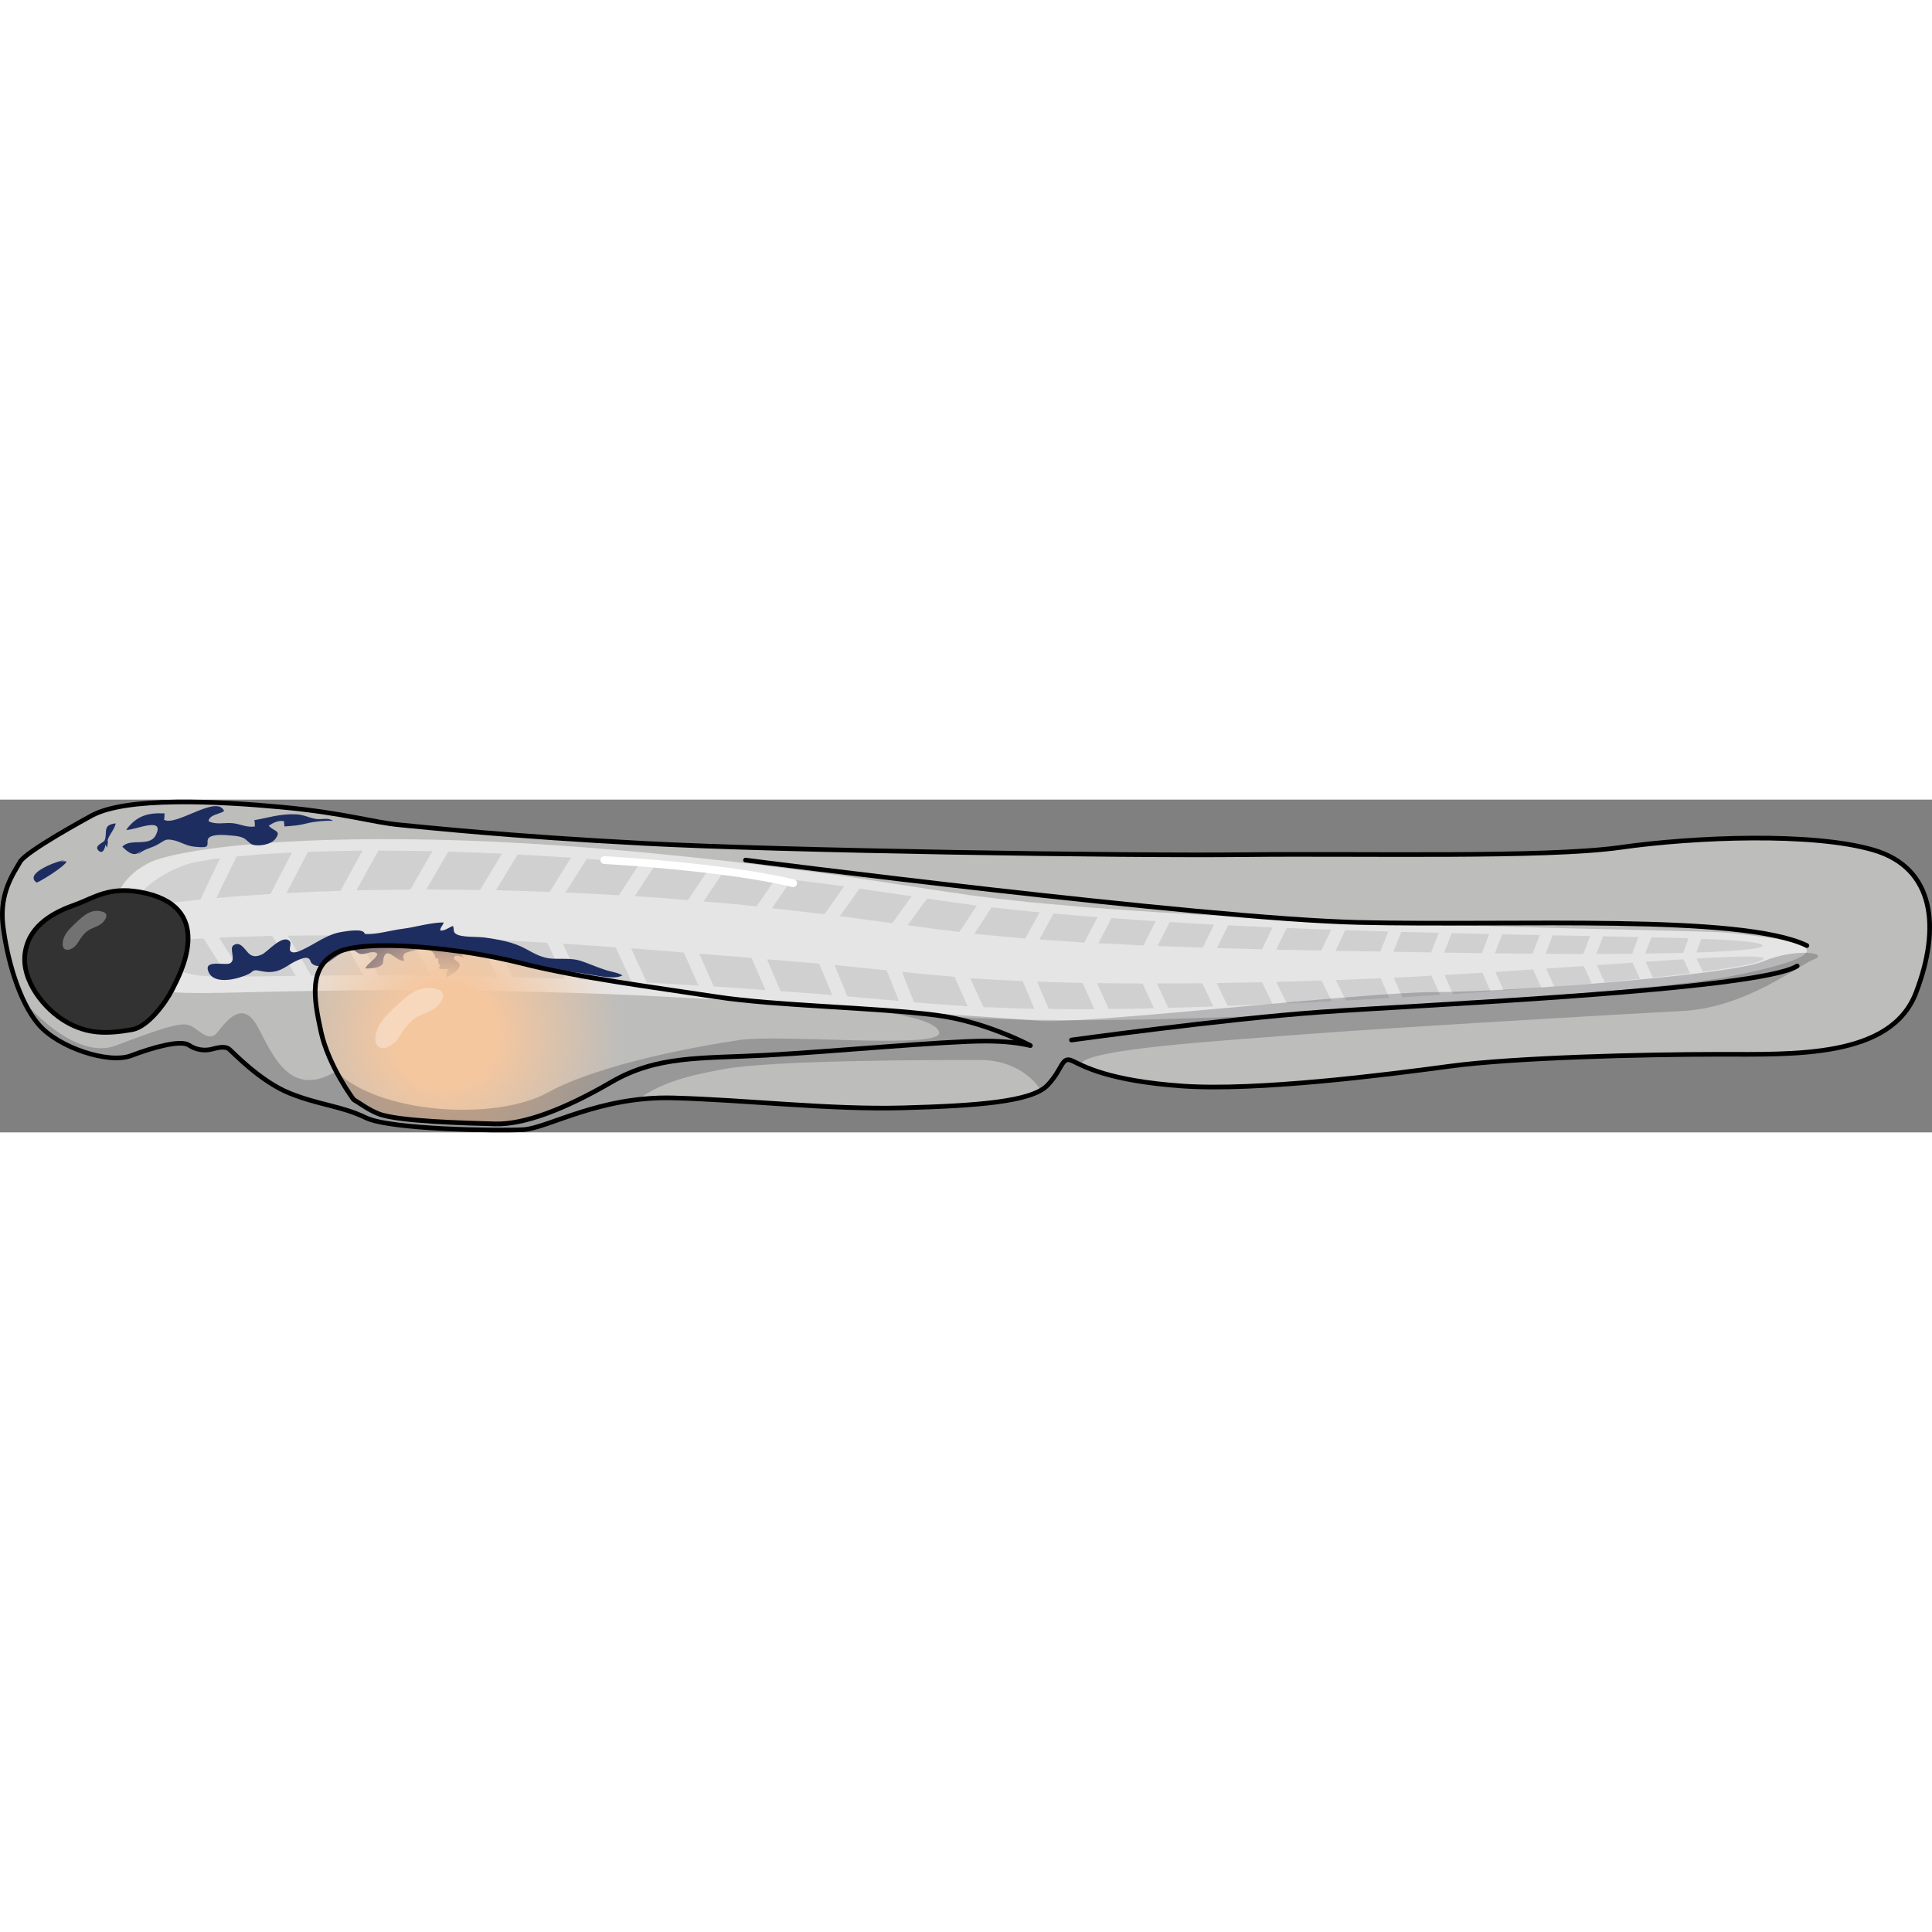 <?xml version="1.0" encoding="utf-8"?>
<!-- Created by: Science Figures, www.sciencefigures.org, Generator: Science Figures Editor -->
<!DOCTYPE svg PUBLIC "-//W3C//DTD SVG 1.1//EN" "http://www.w3.org/Graphics/SVG/1.1/DTD/svg11.dtd">
<svg version="1.1" id="Layer_1" xmlns="http://www.w3.org/2000/svg" xmlns:xlink="http://www.w3.org/1999/xlink" 
	 width="800px" height="800px" viewBox="0 0 624.224 107.519" enable-background="new 0 0 624.224 107.519"
	 xml:space="preserve">
<rect x="0" y="0" width="624.224" height="107.519" fill="#808080" stroke="none"/>
<g>
	<g>
		<path opacity="0.6" fill="#E6E6E3" d="M29.58,5.188C28.643,5.703,8.333,16.721,6.462,20.139c-1.87,3.418-6.784,9.824-5.502,20.503
			C2.243,51.32,6.085,65.202,12.492,72.677c6.407,7.475,22.64,12.815,29.901,10.039c7.261-2.777,16.017-5.127,18.581-3.418
			c2.563,1.709,5.338,1.923,7.688,1.281c2.349-0.641,4.273-0.854,5.34,0c1.066,0.855,10.038,10.465,19.647,14.31
			c9.611,3.845,16.659,4.058,24.562,7.901c7.902,3.846,42.929,4.272,50.829,3.846c7.902-0.428,24.561-10.893,48.482-10.252
			c23.918,0.641,50.402,3.845,74.107,3.203c23.708-0.641,41.645-1.923,46.773-7.262c5.125-5.338,4.482-9.611,8.113-7.902
			c3.632,1.709,11.534,6.407,35.453,8.116c23.921,1.708,65.994-3.632,86.497-6.407c20.504-2.776,62.574-3.844,86.92-3.844
			c24.35,0,55.529,1.281,63.645-19.861c8.116-21.145,5.98-40.365-13.667-46.132c-19.649-5.766-57.665-4.271-81.797-0.854
			c-24.135,3.417-83.506,1.921-121.523,2.349c-38.013,0.428-148.855-1.28-193.491-3.629c-44.635-2.35-70.052-5.125-79.234-5.98
			c-9.183-0.854-17.728-3.842-38.444-5.765C70.157,0.494,40.788-0.975,29.58,5.188z"/>
		<g>
			<g>
				<path fill="#E5E5E5" d="M47.802,20.595c-9.291,4.884-12.479,13.057-10.589,20.72c1.824,7.675,7.273,15.215,15.17,20.106
					c0.494,0.305,1.385,0.531,2.647,0.687c1.272,0.166,2.944,0.29,4.957,0.34c2.014,0.049,4.375,0.031,7.116,0.037
					c2.735,0.001,5.774-0.114,9.172-0.16c13.535-0.333,32.272-0.775,54.576-0.761s48.178,0.489,75.936,1.701
					c6.942,0.363,13.998,0.732,21.141,1.105c7.147,0.314,14.381,0.854,21.681,1.347c3.65,0.244,7.316,0.489,10.995,0.735
					c1.84,0.121,3.683,0.243,5.528,0.364c1.844,0.154,3.691,0.309,5.54,0.463c7.401,0.607,14.837,1.218,22.283,1.829l5.639,0.448
					l5.963,0.418l5.956,0.409c0.989,0.062,1.99,0.147,2.968,0.189l2.922,0.102c3.892,0.131,7.778,0.263,11.657,0.394
					c3.879,0.135,7.686,0.099,11.514,0.151c3.814,0.014,7.638,0.104,11.405,0.047c3.771-0.042,7.526-0.084,11.265-0.125
					c7.484-0.037,14.838-0.331,22.117-0.502c29.071-0.903,56.42-2.52,80.486-4.226c48.12-3.434,83.084-7.352,91.563-8.982
					c16.942-3.255,26.002-6.183,26.354-8.511c0.347-2.362-7.887-4.104-25.553-5.895c-5.38-0.528-37.804-0.985-83.834-2.296
					c-23.008-0.692-49.419-1.596-77.445-3.035c-14.014-0.706-28.417-1.605-42.958-2.697c-3.651-0.229-7.256-0.615-10.899-0.919
					c-3.63-0.335-7.297-0.616-10.92-0.992c-7.187-0.843-14.534-1.502-21.498-2.626c-6.821-0.943-14.657-2.201-22.106-3.329
					c-3.76-0.572-7.515-1.144-11.261-1.714c-3.746-0.576-7.486-1.14-11.231-1.608c-7.486-0.977-14.926-1.948-22.292-2.909
					c-3.681-0.503-7.365-0.877-11.022-1.281c-3.659-0.396-7.297-0.789-10.91-1.179c-28.924-3.005-56.426-4.961-80.786-5.479
					c-24.353-0.565-45.531,0.104-61.7,1.611C63.182,16.058,52.024,18.36,47.802,20.595z"/>
				<g>
					<path fill="#D0D0D0" d="M162.177,17.458c-5.922-0.283-11.716-0.438-17.333-0.635l-7.123,12.199
						c5.736,0.057,11.553,0.114,17.399,0.172c0,0,1.756-2.942,3.513-5.885C160.406,20.384,162.177,17.458,162.177,17.458z"/>
					<path fill="#D0D0D0" d="M250.815,25.225c-5.654-0.696-11.309-1.448-16.987-1.995l-6.491,9.667
						c6.048,0.513,11.784,0.976,17.083,1.613L250.815,25.225z"/>
					<path fill="#D0D0D0" d="M69.929,31.801c2.618-0.271,5.392-0.447,8.311-0.667c2.918-0.2,5.982-0.468,9.167-0.638
						c0,0,1.71-3.347,3.421-6.695c1.741-3.348,3.483-6.697,3.483-6.697c-3.403,0.173-6.601,0.333-9.583,0.535
						c-2.99,0.239-5.756,0.481-8.279,0.724c0,0-1.647,3.347-3.293,6.694C71.542,28.429,69.929,31.801,69.929,31.801z"/>
					<path fill="#D0D0D0" d="M139.727,16.661c-6.047-0.122-11.877-0.141-17.445-0.185c0,0-1.793,3.197-3.585,6.395
						c-1.772,3.23-3.544,6.46-3.544,6.46c2.831-0.11,5.703-0.138,8.611-0.165c2.909-0.031,5.854-0.062,8.825-0.094
						c0,0,1.775-3.109,3.55-6.218C137.932,19.757,139.727,16.661,139.727,16.661z"/>
					<path fill="#D0D0D0" d="M184.501,18.75c-5.844-0.341-11.599-0.677-17.239-1.006l-7.018,11.516
						c5.792,0.187,11.594,0.375,17.353,0.561L184.501,18.75z"/>
					<path fill="#D0D0D0" d="M206.707,20.53c-5.774-0.466-11.497-0.928-17.148-1.384l-6.857,10.849
						c5.852,0.262,11.627,0.615,17.29,0.925L206.707,20.53z"/>
					<path fill="#D0D0D0" d="M117.125,16.478c-6.263,0.106-12.142,0.188-17.596,0.38c0,0-1.76,3.342-3.519,6.684
						c-1.729,3.341-3.458,6.682-3.458,6.682c2.765-0.145,5.61-0.293,8.524-0.445c2.913-0.094,5.895-0.189,8.935-0.287
						c0,0,1.766-3.253,3.531-6.507C115.333,19.731,117.125,16.478,117.125,16.478z"/>
					<path fill="#D0D0D0" d="M466.589,49.422c3.942,0.06,8.023,0.123,12.186,0.186l2.4-6.185c-3.958-0.089-8.004-0.18-12.122-0.272
						L466.589,49.422z"/>
					<path fill="#D0D0D0" d="M513.767,44.08c-3.888-0.078-7.928-0.16-12.104-0.244l-2.282,5.98
						c4.097,0.016,8.179,0.032,12.198,0.047L513.767,44.08z"/>
					<path fill="#D0D0D0" d="M497.481,43.761c-3.936-0.082-7.974-0.166-12.118-0.251l-2.38,6.147
						c4.024,0.046,8.104,0.092,12.188,0.138L497.481,43.761z"/>
					<path fill="#D0D0D0" d="M545.559,44.823c-3.659-0.127-7.684-0.236-12.029-0.331l-1.956,5.269
						c4.33-0.084,8.449-0.165,12.261-0.239L545.559,44.823z"/>
					<path fill="#D0D0D0" d="M211.75,20.96l-6.673,10.252c5.932,0.295,11.675,0.836,17.206,1.266l6.525-9.77
						C223.096,22.123,217.403,21.54,211.75,20.96z"/>
					<path fill="#D0D0D0" d="M529.366,44.395c-3.616-0.076-7.429-0.156-11.424-0.24l-2.146,5.71
						c3.95-0.022,7.817-0.044,11.554-0.065L529.366,44.395z"/>
					<path fill="#D0D0D0" d="M294.546,31.237c-5.553-0.818-11.171-1.646-16.843-2.481l-6.334,8.896
						c5.519,0.741,11.159,1.5,16.902,2.271L294.546,31.237z"/>
					<path fill="#D0D0D0" d="M430.094,42.034c-4.757-0.183-9.56-0.367-14.393-0.553l-3.356,6.992
						c5.056,0.099,9.925,0.195,14.56,0.286L430.094,42.034z"/>
					<path fill="#D0D0D0" d="M411.154,41.307c-4.765-0.23-9.556-0.461-14.363-0.693l-3.607,7.353
						c4.984,0.133,9.843,0.264,14.56,0.39L411.154,41.307z"/>
					<path fill="#D0D0D0" d="M448.558,42.617c-4.582-0.14-9.22-0.282-13.911-0.425l-3.142,6.666
						c5.166,0.081,10.002,0.157,14.463,0.227L448.558,42.617z"/>
					<path fill="#D0D0D0" d="M392.252,40.393c-4.773-0.241-9.544-0.564-14.318-0.847l-3.904,7.75
						c4.933,0.181,9.788,0.359,14.551,0.533L392.252,40.393z"/>
					<path fill="#D0D0D0" d="M71.114,18.935c-5.171,0.694-8.86,1.357-10.775,2c-3.564,1.249-6.541,2.738-8.951,4.28
						c-2.428,1.587-4.276,3.203-5.582,4.642c-2.619,2.899-3.08,5.118-1.661,4.919c0.655-0.093,8.371-1.278,20.633-2.491
						c0,0,1.563-3.336,3.126-6.672C69.509,22.274,71.114,18.935,71.114,18.935z"/>
					<path fill="#D0D0D0" d="M464.866,43.047c-3.98-0.099-8.025-0.2-12.124-0.301l-2.558,6.413c0.742,0.014,1.507,0.028,2.224,0.042
						c3.163,0.048,6.505,0.1,9.973,0.153L464.866,43.047z"/>
					<path fill="#D0D0D0" d="M315.61,34.251c-2.601-0.362-5.229-0.729-7.88-1.098c-1.324-0.182-2.654-0.365-3.99-0.549
						c-1.408-0.209-2.821-0.419-4.24-0.63l-6.254,8.62c2.783,0.376,5.584,0.754,8.401,1.135c2.752,0.34,5.52,0.681,8.296,1.024
						c0,0,1.432-2.124,2.864-4.248C314.208,36.378,315.61,34.251,315.61,34.251z"/>
					<path fill="#D0D0D0" d="M373.411,39.271c-4.537-0.244-9.287-0.66-14.278-0.993l-4.231,8.128
						c4.889,0.242,9.737,0.482,14.529,0.719L373.411,39.271z"/>
					<path fill="#D0D0D0" d="M568.854,46.691c-1.046-0.408-3.259-0.74-6.496-1.01c-3.24-0.291-7.508-0.524-12.661-0.71l-1.616,4.433
						C563.104,48.892,572.169,47.979,568.854,46.691z"/>
					<path fill="#D0D0D0" d="M272.735,28.032c-5.597-0.797-11.257-1.453-16.925-2.183l-6.389,9.229
						c5.459,0.63,11.123,1.284,16.958,1.958L272.735,28.032z"/>
					<path fill="#D0D0D0" d="M335.912,36.414c-2.562-0.188-5.106-0.49-7.695-0.766c-2.586-0.276-5.204-0.556-7.854-0.839
						c0,0-1.387,2.149-2.773,4.299c-1.396,2.121-2.792,4.241-2.792,4.241c5.435,0.595,10.964,1.01,16.46,1.53L335.912,36.414z"/>
					<path fill="#D0D0D0" d="M354.618,37.96c-4.614-0.281-9.326-0.773-14.218-1.165l-4.573,8.419
						c4.844,0.322,9.678,0.644,14.481,0.963L354.618,37.96z"/>
				</g>
				<g>
					<path fill="#D0D0D0" d="M160.742,57.229c-5.732-0.101-11.323-0.199-16.751-0.295l-6.504-12.526
						c5.654,0.227,11.387,0.456,17.149,0.687c0,0,1.535,3.026,3.069,6.052C159.224,54.188,160.742,57.229,160.742,57.229z"/>
					<path fill="#D0D0D0" d="M247.291,61.53c-5.561-0.402-11.125-0.875-16.686-1.153l-4.673-10.576
						c5.985,0.479,11.663,0.859,16.925,1.365L247.291,61.53z"/>
					<path fill="#D0D0D0" d="M70.792,44.586c2.56-0.152,5.293-0.208,8.16-0.302c2.869-0.075,5.871-0.213,9.005-0.25
						c0,0,1.915,3.229,3.83,6.458c1.884,3.23,3.768,6.46,3.768,6.46c-6.458,0.082-12.157,0.153-16.945,0.214
						c0,0-1.939-3.159-3.878-6.318C72.762,47.717,70.792,44.586,70.792,44.586z"/>
					<path fill="#D0D0D0" d="M139.05,56.841c-5.819-0.028-11.418-0.055-16.772-0.08c0,0-1.744-3.219-3.488-6.439
						c-1.765-3.187-3.53-6.373-3.53-6.373c2.783-0.006,5.614,0.068,8.48,0.141c2.865,0.067,5.766,0.136,8.692,0.204
						c0,0,1.665,3.131,3.329,6.262C137.405,53.698,139.05,56.841,139.05,56.841z"/>
					<path fill="#D0D0D0" d="M182.41,57.887c-5.673-0.169-11.26-0.336-16.735-0.499l-5.99-12.092
						c5.713,0.322,11.435,0.645,17.115,0.966L182.41,57.887z"/>
					<path fill="#D0D0D0" d="M204.059,58.863c-5.631-0.252-11.21-0.502-16.721-0.749l-5.505-11.578
						c5.774,0.402,11.479,0.8,17.069,1.189L204.059,58.863z"/>
					<path fill="#D0D0D0" d="M117.33,56.749c-5.983,0.042-11.607,0.082-16.815,0.118c0,0-1.858-3.224-3.717-6.448
						c-1.889-3.223-3.778-6.446-3.778-6.446c2.719-0.034,5.516-0.069,8.382-0.105c2.869,0.017,5.806,0.035,8.799,0.053
						c0,0,1.795,3.207,3.59,6.414C115.56,53.542,117.33,56.749,117.33,56.749z"/>
					<path fill="#D0D0D0" d="M466.741,56.654c3.943-0.236,8.025-0.479,12.189-0.729l2.715,6.051
						c-3.972,0.294-8.031,0.583-12.166,0.844L466.741,56.654z"/>
					<path fill="#D0D0D0" d="M514.297,59.389c-3.892,0.327-7.937,0.667-12.117,1.019l-2.654-5.823
						c4.092-0.278,8.17-0.555,12.186-0.827L514.297,59.389z"/>
					<path fill="#D0D0D0" d="M497.991,60.75c-3.945,0.299-7.992,0.605-12.146,0.921l-2.706-6.015
						c4.021-0.258,8.099-0.52,12.182-0.782L497.991,60.75z"/>
					<path fill="#D0D0D0" d="M546.064,56.125c-3.647,0.439-7.664,0.893-12.006,1.358l-2.379-5.089
						c4.325-0.284,8.439-0.553,12.247-0.803L546.064,56.125z"/>
					<path fill="#D0D0D0" d="M208.982,59.088l-5.059-11.018c5.854,0.347,11.538,0.912,17.008,1.332l4.754,10.688
						C220.092,59.754,214.518,59.42,208.982,59.088z"/>
					<path fill="#D0D0D0" d="M529.897,57.91c-3.615,0.347-7.428,0.712-11.422,1.094l-2.553-5.534
						c3.945-0.273,7.807-0.54,11.538-0.798L529.897,57.91z"/>
					<path fill="#D0D0D0" d="M290.429,65.047c-5.488-0.482-11.042-0.971-16.648-1.464l-4.146-10.129
						c5.493,0.555,11.107,1.123,16.824,1.701L290.429,65.047z"/>
					<path fill="#D0D0D0" d="M430.292,65.147c-4.8,0.233-9.646,0.469-14.524,0.705l-3.408-6.957
						c5.075-0.152,9.963-0.299,14.616-0.438L430.292,65.147z"/>
					<path fill="#D0D0D0" d="M411.174,66.075c-4.824,0.191-9.676,0.383-14.545,0.575l-3.536-7.382
						c5.013-0.093,9.897-0.184,14.641-0.271L411.174,66.075z"/>
					<path fill="#D0D0D0" d="M448.882,64.112c-4.612,0.261-9.281,0.525-14.003,0.794l-3.289-6.595
						c5.18-0.213,10.027-0.411,14.5-0.596L448.882,64.112z"/>
					<path fill="#D0D0D0" d="M392.03,66.834c-4.848,0.149-9.709,0.298-14.567,0.447l-3.668-7.866
						c4.973-0.028,9.867-0.056,14.667-0.083L392.03,66.834z"/>
					<path fill="#D0D0D0" d="M73.554,57.166c-4.861,0.035-8.374-0.119-10.243-0.473c-3.431-0.599-6.42-1.547-8.934-2.62
						c-2.488-1.032-4.519-2.21-6.046-3.33c-3.042-2.222-4.048-4.188-2.692-4.378c0.607-0.087,8.087-0.875,20.104-1.528
						c0,0,1.973,3.081,3.947,6.161C71.622,54.083,73.554,57.166,73.554,57.166z"/>
					<path fill="#D0D0D0" d="M465.273,63.093c-3.999,0.256-8.063,0.516-12.182,0.779l-2.776-6.343
						c0.743-0.033,1.51-0.068,2.228-0.101c3.167-0.17,6.513-0.35,9.985-0.536L465.273,63.093z"/>
					<path fill="#D0D0D0" d="M312.654,66.791c-2.868-0.208-5.765-0.419-8.688-0.632c-1.463-0.109-2.932-0.219-4.407-0.328
						c-1.404-0.12-2.813-0.24-4.228-0.36l-3.918-9.818c2.772,0.278,5.563,0.559,8.369,0.841c2.867,0.253,5.75,0.508,8.642,0.764
						c0,0,1.042,2.382,2.083,4.765C311.582,64.406,312.654,66.791,312.654,66.791z"/>
					<path fill="#D0D0D0" d="M372.853,67.416c-4.612,0.167-9.512,0.161-14.628,0.239l-3.765-8.362
						c4.945,0.047,9.85,0.094,14.695,0.14L372.853,67.416z"/>
					<path fill="#D0D0D0" d="M569.148,51.951c-0.998,0.521-3.169,1.097-6.377,1.721c-3.206,0.604-7.446,1.249-12.582,1.935
						l-2.02-4.26C563.182,50.464,572.302,50.298,569.148,51.951z"/>
					<path fill="#D0D0D0" d="M268.875,63.146c-5.524-0.478-11.091-0.822-16.671-1.251l-4.382-10.303
						c5.424,0.455,11.052,0.927,16.851,1.413L268.875,63.146z"/>
					<path fill="#D0D0D0" d="M334.198,67.584c-2.645-0.004-5.358-0.126-8.101-0.224c-2.743-0.103-5.521-0.207-8.333-0.313
						c0,0-1.074-2.324-2.149-4.648c-1.061-2.352-2.12-4.702-2.12-4.702c5.638,0.416,11.278,0.634,16.928,0.956L334.198,67.584z"/>
					<path fill="#D0D0D0" d="M353.588,67.704c-4.716,0.091-9.652-0.038-14.725-0.068l-3.779-8.814
						c4.926,0.141,9.843,0.28,14.728,0.419L353.588,67.704z"/>
				</g>
			</g>
		</g>
		<path fill="#1E2D60" d="M67.394,55.716c-1.881-4.31,5.487-1.947,6.985-2.864c2.001-1.222-0.466-4.706,1.069-5.788
			c2.331-1.644,3.984,2.036,5.293,2.958c1.227,0.863,2.486,0.62,3.833,0.037c1.851-0.802,6.434-6.421,8.858-4.487
			c1.021,0.818-0.265,2.613,0.422,3.363c0.905,0.987,2.881,0.024,3.806-0.397c4.455-2.036,7.902-5.079,12.98-5.825
			c1.292-0.188,6.964-1.253,7.221,0.691c3.757,0.269,8.29-1.171,12.052-1.641c4.325-0.542,9.119-2.06,13.412-2.086
			c-0.152,0.941-1.115,1.569-1.079,2.592c1.422,0.233,2.806-0.995,4.08-1.455c0.571,1.138-0.122,1.82,0.988,2.576
			c1.729,1.171,6.86,0.861,8.891,1.128c4.794,0.632,9.619,1.448,13.827,3.782c2.701,1.496,5.218,2.914,8.351,3.08
			c3.239,0.17,6.344-0.266,9.475,0.788c2.692,0.907,5.281,2.096,7.986,2.94c1.844,0.573,3.673,0.737,5.276,1.69
			c-2.67,1.521-8.9-0.115-11.882-0.514c-4.922-0.658-9.823-1.469-14.741-2.085c-5.257-0.658-10.867-1.442-15.997-2.876
			c-2.782-0.778-6.682-2.287-9.639-1.816c0.032,0.688,0.589,1.182,1.233,1.494c-0.73-0.07-2.555-0.985-3.158-0.349
			c-1.059,1.12,1.138,1.466,1.488,2.419c0.687,1.864-2.709,3.426-4.102,4.345c-0.24-0.897,0.164-1.883,0.515-2.616
			c-1.48-0.237-4.087,0.648-2.462-1.513c-0.223,0-0.473-0.036-0.698-0.056c-0.018-0.665-0.037-1.362-0.057-2.026
			c-0.203,0.08-0.68,0.061-0.883,0.139c-0.302-3.362-4.357-3.426-6.849-2.667c-2.275,0.693-4.447,0.62-3.251,3.381
			c-2.483,0.439-5.38-4.547-6.566-1.312c-0.604,1.642,0.355,2.342-1.646,3.231c-1.135,0.503-3.146,0.613-4.379,0.576
			c0.118-1.379,6.414-4.984,2.621-5.277c-1.412-0.109-2.766,0.88-4.354,0.542c-0.774-0.164-1.579-1.046-2.058-1.152
			c-4.629-1.035-9.413,7.656-13.441,4.313c-0.607-0.504-0.437-1.397-1.304-1.762c-0.972-0.405-2.551,0.359-3.414,0.714
			c-2.508,1.031-4.43,3.007-7.135,3.558c-2.266,0.461-3.641,0.093-5.721-0.298c-1.529-0.287-1.694,0.539-2.842,1.117
			C77.351,57.844,69.319,60.122,67.394,55.716z"/>
		<path fill="none" stroke="#000000" stroke-width="1.5" stroke-miterlimit="10" d="M29.58,5.188
			C28.643,5.703,8.333,16.721,6.462,20.139c-1.87,3.418-6.784,9.824-5.502,20.503C2.243,51.32,6.085,65.202,12.492,72.677
			c6.407,7.475,22.64,12.815,29.901,10.039c7.261-2.777,16.017-5.127,18.581-3.418c2.563,1.709,5.338,1.923,7.688,1.281
			c2.349-0.641,4.273-0.854,5.34,0c1.066,0.855,10.038,10.465,19.647,14.31c9.611,3.845,16.659,4.058,24.562,7.901
			c7.902,3.846,42.929,4.272,50.829,3.846c7.902-0.428,24.561-10.893,48.482-10.252c23.918,0.641,50.402,3.845,74.107,3.203
			c23.708-0.641,41.645-1.923,46.773-7.262c5.125-5.338,4.482-9.611,8.113-7.902c3.632,1.709,11.534,6.407,35.453,8.116
			c23.921,1.708,65.994-3.632,86.497-6.407c20.504-2.776,62.574-3.844,86.92-3.844c24.35,0,55.529,1.281,63.645-19.861
			c8.116-21.145,5.98-40.365-13.667-46.132c-19.649-5.766-57.665-4.271-81.797-0.854c-24.135,3.417-83.506,1.921-121.523,2.349
			c-38.013,0.428-148.855-1.28-193.491-3.629c-44.635-2.35-70.052-5.125-79.234-5.98c-9.183-0.854-17.728-3.842-38.444-5.765
			C70.157,0.494,40.788-0.975,29.58,5.188z"/>
		<radialGradient id="SVGID_1_" cx="143.864" cy="75.812" r="57.133" gradientUnits="userSpaceOnUse">
			<stop  offset="0.282" style="stop-color:#F5C79F"/>
			<stop  offset="1" style="stop-color:#F5C79F;stop-opacity:0"/>
		</radialGradient>
		<path fill="url(#SVGID_1_)" d="M231.314,63.692c-19.464-2.974-44.873-6.217-63.253-10.923c-18.383-4.705-49.74-8-59.07-3.404
			c-9.332,4.596-7.699,14.598-5.267,25.68c2.435,11.083,10.531,21.868,10.531,21.868l0,0c2.548,1.54,4.85,3.342,8.121,4.623
			c6.218,2.434,28.114,2.975,37.573,3.244c9.462,0.271,22.708-4.866,37.574-13.516c14.868-8.65,28.926-7.569,49.737-8.671
			c20.814-1.102,57.579-4.575,71.095-4.575c6.562,0,11.134,0.639,14.552,1.449l0.003-0.002c0,0-14.393-7.757-30.502-9.826
			C282.827,67.124,250.778,66.666,231.314,63.692z"/>
		<path opacity="0.21" fill="#0D0D15" d="M543.438,68.306c20.666-1.055,37.218-14.547,42.596-16.667
			c5.379-2.12-5.904-3.789-16.447,0.657c-10.544,4.447-83.087,9.894-106.162,9.894S350.273,72.733,335.51,71.469
			c-14.762-1.265-60.316-4.11-60.316-4.11s27.215,2.281,28.264,7.846c1.05,5.565-51.032,0.482-64.527,2.473
			c-13.496,1.99-45.129,7.71-61.999,16.988c-16.871,9.279-54.555,6.871-68.333-6.914c-15.612,9.533-21.079-7.004-25.719-14.975
			c-4.641-7.973-9.7-1.308-12.652,2.428c-2.952,3.736-6.326-1.627-9.449-2.428c-3.122-0.803-9.952,1.645-23.416,6.706
			C23.899,84.544,7.785,65.224,7.785,65.224l0,0c1.376,2.834,2.94,5.393,4.707,7.453c6.407,7.475,22.64,12.815,29.901,10.039
			c7.261-2.777,16.017-5.127,18.581-3.418c2.563,1.709,5.338,1.923,7.688,1.281c2.349-0.641,4.273-0.854,5.34,0
			c1.066,0.855,10.038,10.465,19.647,14.31c9.611,3.845,16.659,4.058,24.562,7.901c7.902,3.846,42.929,4.272,50.829,3.846
			c6.567-0.355,19.201-7.625,37.006-9.709c8.135-5.866,17.019-7.863,27.822-9.853c16.025-2.952,68.746-2.952,82.665-2.952
			s19.399,9.278,19.399,9.278l0.157,0.632c0.936-0.518,1.715-1.084,2.313-1.707c5.125-5.338,4.482-9.611,8.113-7.902
			c0.686,0.322,1.523,0.751,2.591,1.246c0.522-5.2,47.981-7.873,70.334-9.693C441.794,74.154,522.771,69.36,543.438,68.306z"/>
		<path fill="#323232" d="M42.668,74.323c5.098-0.885,10.827-8.648,12.99-12.975c2.162-4.324,14.089-25.631-8.209-31.017
			c-11.803-2.851-17.02,1.463-23.146,3.625C18.175,36.12,9.582,40.142,8.135,49.304c-1.447,9.162,6.351,18.533,13.24,22.498
			C28.268,75.767,34.361,75.767,42.668,74.323z"/>
		<path fill="none" stroke="#000000" stroke-width="1.517" stroke-miterlimit="10" d="M42.668,74.323
			c5.098-0.885,10.827-8.648,12.99-12.975c2.162-4.324,14.089-25.631-8.209-31.017c-11.803-2.851-17.02,1.463-23.146,3.625
			C18.175,36.12,9.582,40.142,8.135,49.304c-1.447,9.162,6.351,18.533,13.24,22.498C28.268,75.767,34.361,75.767,42.668,74.323z"/>
		<path fill="#1E2D60" d="M20.829,19.54c-1.4,0.021-13.358,4.115-9.035,7.231c0.36,0.261,9.376-5.283,9.709-6.809
			c-0.914-0.118-1.961-0.048-2.836,0.299"/>
		<path fill="#1E2D60" d="M34.525,15.576c-0.13-0.372-0.286-0.731-0.468-1.079c0.029,0.519-0.633,3.335-2.082,2.105
			c-1.974-1.674,1.537-2.663,1.847-3.459c0.985-2.537-0.873-4.99,3.54-5.461c-0.252,2.11-3.163,4.796-2.479,6.091"/>
		<path fill="#1E2D60" d="M45.696,16.296c-2.12,2.693-4.41,0.631-6.179-1.072c2.533-2.893,8.79,0.185,10.784-3.695
			c3.34-6.499-7.316-1.366-9.541-1.767c3.35-4.495,6.912-5.579,12.449-5.306c-0.206,0.642,0.061,1.356-0.25,2.016
			C56.772,8.896,70.09-1.795,72.42,3.699c-1.545,1.063-4.73,1.115-5.049,3.255c2.389,1.296,5.255,0.382,7.881,0.673
			c2.545,0.283,4.477,1.479,7.152,1.045c-0.216-0.658,0.068-1.347-0.268-2.026c4.634-0.772,8.28-2.138,13.66-1.882
			c2.371,0.113,3.918,1.067,6.125,1.458c1.998,0.353,3.938-0.582,5.659,0.633c-2.386-0.125-5.907,0.194-8.207,0.772
			c-2.896,0.728-4.482,0.835-7.491,1.045c0.069-0.5-0.174-1.191-0.107-1.692c-1.91-0.383-3.457,0.515-4.953,1.448
			c1.65,1.922,4.249,1.483,2.15,4.265c-1.446,1.921-5.59,2.512-7.522,1.808c-0.812-0.295-1.824-1.691-2.955-2.177
			c-1.201-0.52-2.373-0.589-3.685-0.713c-1.957-0.186-5.662-0.559-7.224,0.632c-1.032,0.784-0.042,2.343-0.961,2.917
			c-0.633,0.397-2.847,0.133-3.609,0.074c-2.751-0.216-4.588-1.584-6.858-2.091c-2.819-0.63-2.824,0.039-5.335,1.431
			c-2.082,1.153-4.33,1.349-6.209,3.165"/>
		
			<path fill="none" stroke="#000000" stroke-width="1.517" stroke-linecap="round" stroke-linejoin="round" stroke-miterlimit="10" d="
			M231.314,63.692c-19.464-2.974-44.873-6.217-63.253-10.923c-18.383-4.705-49.74-8-59.07-3.404
			c-9.332,4.596-7.699,14.598-5.267,25.68c2.435,11.083,10.531,21.868,10.531,21.868l0,0c2.548,1.54,4.85,3.342,8.121,4.623
			c6.218,2.434,28.114,2.975,37.573,3.244c9.462,0.271,22.708-4.866,37.574-13.516c14.868-8.65,28.926-7.569,49.737-8.671
			c20.814-1.102,57.579-4.575,71.095-4.575c6.562,0,11.134,0.639,14.552,1.449l0.003-0.002c0,0-14.393-7.757-30.502-9.826
			C282.827,67.124,250.778,66.666,231.314,63.692z"/>
	</g>
	
		<path fill="none" stroke="#000000" stroke-width="1.517" stroke-linecap="round" stroke-linejoin="round" stroke-miterlimit="10" d="
		M346.192,77.677c0,0,49.004-6.785,80.668-9.047c31.663-2.262,141.733-7.125,153.796-14.871"/>
	
		<path fill="none" stroke="#000000" stroke-width="1.517" stroke-linecap="round" stroke-linejoin="round" stroke-miterlimit="10" d="
		M240.877,19.54c0,0,147.154,18.932,197.988,20.136s123.436-2.825,144.926,7.483"/>
	<path fill="#FFFFFF" d="M256.279,28.258c-0.098,0-0.195-0.011-0.293-0.035c-22.474-5.363-60.41-7.41-60.792-7.43
		c-0.692-0.036-1.223-0.627-1.188-1.32c0.035-0.693,0.624-1.235,1.32-1.188c0.383,0.02,38.545,2.079,61.242,7.495
		c0.675,0.161,1.09,0.838,0.93,1.512C257.361,27.871,256.846,28.258,256.279,28.258z"/>
	<path opacity="0.31" fill="#FFFFFF" d="M127.559,67.121c-2.917,2.749-5.825,5.458-6.246,9.661
		c-0.326,3.256,1.932,4.439,4.735,2.792c2.245-1.319,2.904-3.03,4.28-5.069c1.288-1.905,3.009-3.62,5.066-4.641
		c2.296-1.139,4.617-1.645,6.35-3.643c1.51-1.744,2.362-4.063-0.323-4.933C135.563,59.39,131.444,63.459,127.559,67.121z"/>
	<path opacity="0.31" fill="#FFFFFF" d="M24.286,40.018c-1.886,1.777-3.765,3.527-4.037,6.244c-0.211,2.104,1.248,2.869,3.061,1.805
		c1.451-0.853,1.877-1.958,2.767-3.276c0.831-1.232,1.944-2.34,3.273-2.999c1.484-0.736,2.984-1.063,4.104-2.355
		c0.977-1.127,1.527-2.625-0.209-3.188C29.458,35.021,26.795,37.651,24.286,40.018z"/>
</g>
</svg>